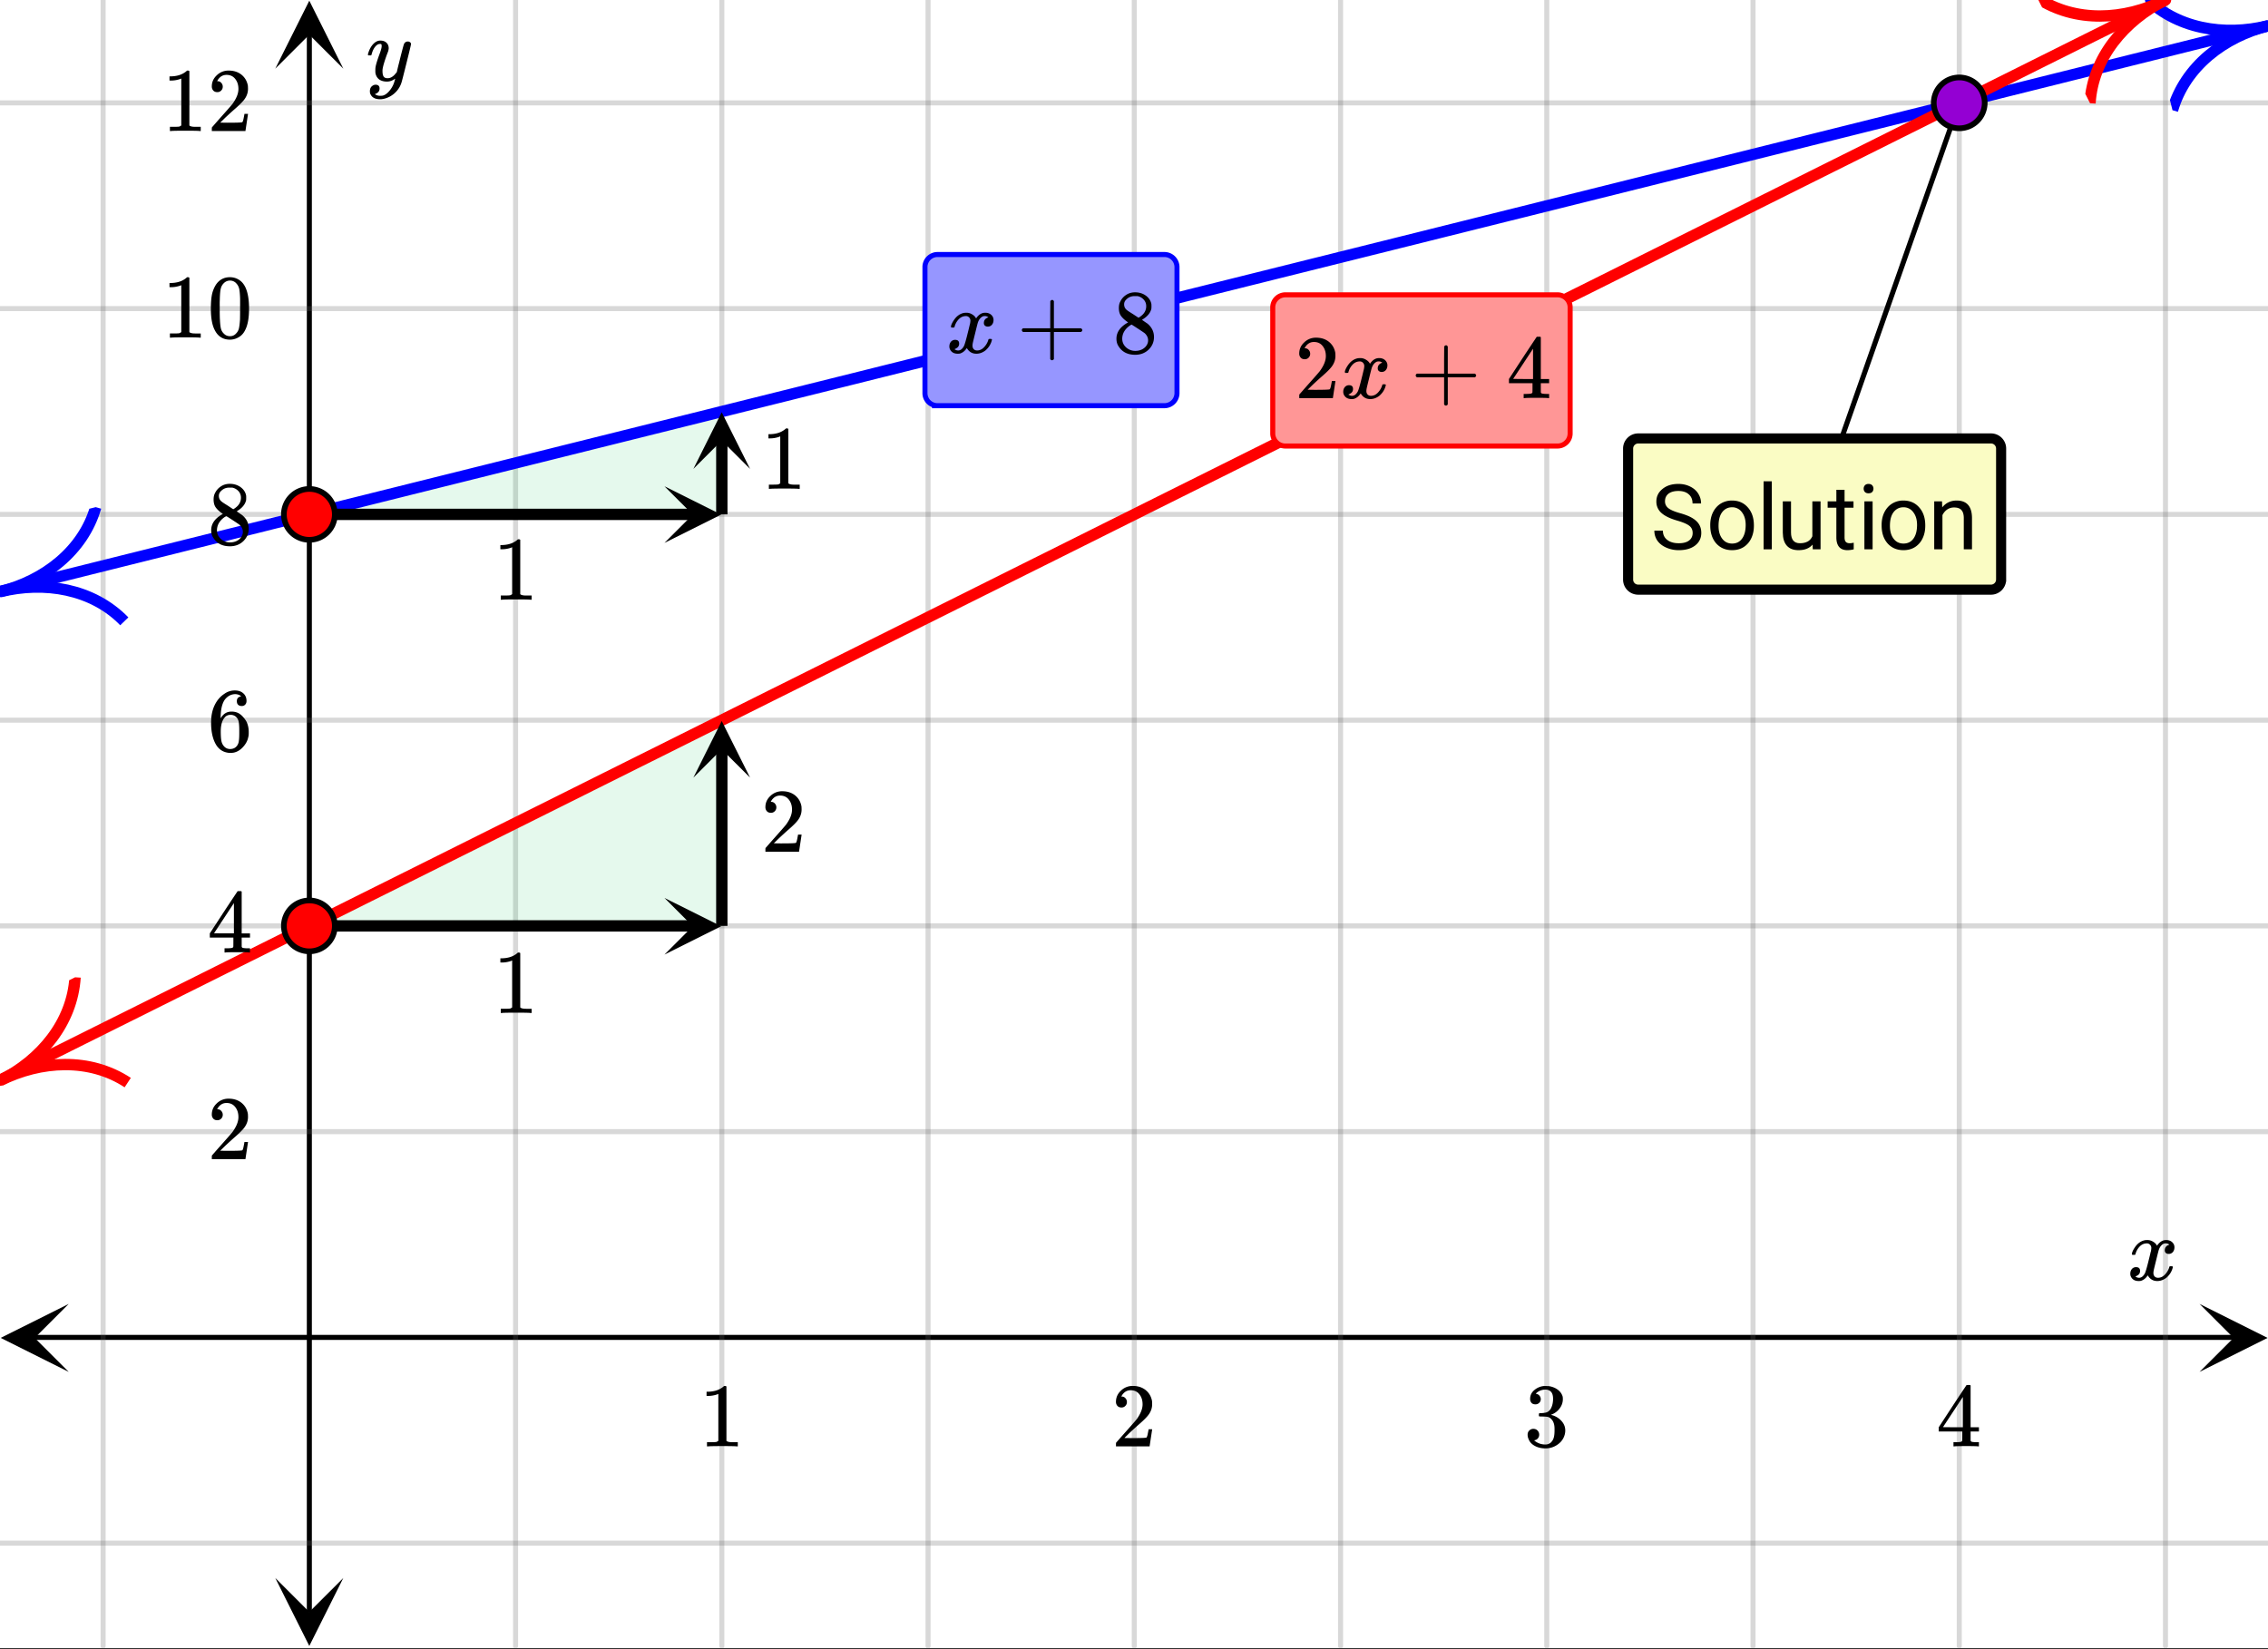<svg xmlns="http://www.w3.org/2000/svg" xmlns:xlink="http://www.w3.org/1999/xlink" width="449.28" height="326.72" viewBox="0 0 336.96 245.04"><rect x="0" y="0" width="336.96" height="245.04" fill="#333333" stroke="none"/><defs><symbol overflow="visible" id="u"><path d="M.781-3.75C.727-3.8.703-3.848.703-3.89c.031-.25.172-.563.422-.938.414-.633.941-1.004 1.578-1.11.133-.007.235-.015.297-.015.313 0 .598.086.86.25.269.156.46.355.578.594.113-.157.187-.25.218-.282.332-.375.711-.562 1.14-.562.364 0 .661.105.891.312.227.211.344.465.344.766 0 .281-.078.516-.234.703a.776.776 0 0 1-.625.281.64.64 0 0 1-.422-.14.521.521 0 0 1-.156-.39c0-.415.222-.696.672-.845a.58.58 0 0 0-.141-.093.705.705 0 0 0-.39-.094.91.91 0 0 0-.266.031c-.336.149-.586.445-.75.89-.032.075-.164.579-.39 1.516-.231.93-.356 1.45-.376 1.563a1.827 1.827 0 0 0-.047.406c0 .211.063.383.188.516.125.125.289.187.5.187.383 0 .726-.16 1.031-.484.3-.32.508-.676.625-1.063.02-.082.04-.129.063-.14.03-.02.109-.031.234-.031.164 0 .25.039.25.109 0 .012-.012.058-.031.14-.149.563-.461 1.055-.938 1.47-.43.323-.875.484-1.344.484-.625 0-1.101-.282-1.421-.844-.262.406-.594.68-1 .812-.086.02-.2.032-.344.032-.524 0-.89-.188-1.11-.563a.953.953 0 0 1-.14-.531c0-.27.078-.5.234-.688a.798.798 0 0 1 .625-.28c.395 0 .594.187.594.562 0 .336-.164.574-.484.718a.359.359 0 0 1-.063.047l-.078.031c-.012.012-.024.016-.031.016h-.032c0 .031.063.074.188.125a.817.817 0 0 0 .36.078c.32 0 .597-.203.827-.61.102-.163.282-.75.532-1.75.05-.206.109-.437.171-.687.063-.257.11-.457.141-.593.031-.133.05-.211.063-.235a2.86 2.86 0 0 0 .078-.531.678.678 0 0 0-.188-.5.613.613 0 0 0-.484-.203c-.406 0-.762.156-1.063.469a2.562 2.562 0 0 0-.609 1.078c-.012.074-.031.12-.063.14a.752.752 0 0 1-.218.016zm0 0"/></symbol><symbol overflow="visible" id="z"><path d="M6.234-5.813c.125 0 .227.04.313.11.094.062.14.152.14.266 0 .117-.226 1.058-.671 2.828C5.578-.836 5.328.133 5.266.312a3.459 3.459 0 0 1-.688 1.22 3.641 3.641 0 0 1-1.11.874c-.491.239-.945.36-1.359.36-.687 0-1.152-.22-1.39-.657-.094-.125-.14-.304-.14-.53 0-.306.085-.544.265-.72.187-.168.379-.25.578-.25.394 0 .594.188.594.563 0 .332-.157.578-.47.734a.298.298 0 0 1-.062.032.295.295 0 0 0-.078.03c-.011.009-.023.016-.031.016L1.328 2c.031.05.129.11.297.172.133.05.273.078.422.078h.11c.155 0 .273-.012.359-.031.332-.094.648-.324.953-.688A3.69 3.69 0 0 0 4.188.25c.093-.3.14-.477.14-.531 0-.008-.012-.004-.031.015a.358.358 0 0 1-.078.047c-.336.239-.703.36-1.11.36-.46 0-.84-.106-1.14-.313-.293-.219-.48-.531-.563-.937a2.932 2.932 0 0 1-.015-.407c0-.218.007-.382.03-.5.063-.394.266-1.054.61-1.984.196-.531.297-.898.297-1.11a.838.838 0 0 0-.031-.265c-.024-.05-.074-.078-.156-.078h-.063c-.21 0-.406.094-.594.281-.293.293-.511.727-.656 1.297 0 .012-.008.027-.015.047a.188.188 0 0 1-.032.047l-.015.015c-.012.012-.028.016-.047.016h-.36C.305-3.8.281-3.836.281-3.86a.97.97 0 0 1 .047-.203c.188-.625.469-1.113.844-1.468.3-.282.617-.422.953-.422.383 0 .688.105.906.312.227.2.344.485.344.86-.023.168-.04.261-.047.281 0 .055-.07.246-.203.578-.367 1-.586 1.735-.656 2.203a1.857 1.857 0 0 0-.016.297c0 .344.05.61.156.797.114.18.313.266.594.266.207 0 .406-.051.594-.157a1.84 1.84 0 0 0 .422-.328c.093-.101.21-.242.36-.422a32.833 32.833 0 0 1 .25-1.063c.093-.35.175-.687.25-1 .343-1.35.534-2.062.577-2.124a.592.592 0 0 1 .578-.36zm0 0"/></symbol><symbol overflow="visible" id="v"><path d="M5.61 0c-.157-.031-.872-.047-2.141-.047C2.207-.047 1.5-.03 1.344 0h-.157v-.625h.344c.52 0 .86-.008 1.016-.031.07-.008.18-.067.328-.172v-6.969c-.023 0-.059.016-.11.047a4.134 4.134 0 0 1-1.39.25h-.25v-.625h.25c.758-.02 1.39-.188 1.89-.5a2.46 2.46 0 0 0 .422-.313c.008-.03.063-.046.157-.046a.36.36 0 0 1 .234.078v8.078c.133.137.43.203.89.203h.798V0zm0 0"/></symbol><symbol overflow="visible" id="w"><path d="M1.484-5.781c-.25 0-.449-.078-.593-.235a.872.872 0 0 1-.22-.609c0-.645.243-1.195.735-1.656a2.46 2.46 0 0 1 1.766-.703c.77 0 1.41.21 1.922.625.508.418.82.964.937 1.64.008.168.016.32.016.453 0 .524-.156 1.012-.469 1.47-.25.374-.758.89-1.516 1.546-.324.281-.777.695-1.359 1.234l-.781.766 1.016.016c1.414 0 2.164-.024 2.25-.079.039-.007.085-.101.14-.28.031-.095.094-.4.188-.923v-.03h.53v.03l-.374 2.47V0h-5v-.25c0-.188.008-.29.031-.313.008-.007.383-.437 1.125-1.28.977-1.095 1.61-1.813 1.89-2.157.602-.82.907-1.57.907-2.25 0-.594-.156-1.086-.469-1.484-.312-.407-.746-.61-1.297-.61-.523 0-.945.235-1.265.703-.024.032-.047.079-.078.141a.274.274 0 0 0-.047.078c0 .012.02.016.062.016a.68.68 0 0 1 .547.25.801.801 0 0 1 .219.562c0 .23-.078.422-.235.578a.76.76 0 0 1-.578.235zm0 0"/></symbol><symbol overflow="visible" id="x"><path d="M1.719-6.25c-.25 0-.446-.07-.578-.219a.863.863 0 0 1-.204-.593c0-.508.196-.938.594-1.282a2.566 2.566 0 0 1 1.407-.625h.203c.312 0 .507.008.593.016.301.043.602.137.907.281.593.305.968.727 1.125 1.266.02.093.03.218.03.375 0 .523-.167.996-.5 1.422-.323.418-.73.714-1.218.89-.055.024-.055.04 0 .047.008 0 .05.012.125.031.55.157 1.016.446 1.39.86.376.418.563.89.563 1.422 0 .367-.086.718-.25 1.062-.218.461-.574.84-1.062 1.14-.492.302-1.04.454-1.64.454-.595 0-1.122-.125-1.579-.375-.46-.25-.766-.586-.922-1.016a1.45 1.45 0 0 1-.14-.656c0-.25.082-.453.25-.61a.831.831 0 0 1 .609-.25c.25 0 .453.087.61.25.163.169.25.372.25.61 0 .21-.063.39-.188.547a.768.768 0 0 1-.469.281l-.094.031c.489.407 1.047.61 1.672.61.5 0 .875-.239 1.125-.719.156-.29.234-.742.234-1.36v-.265c0-.852-.292-1.426-.875-1.719-.124-.05-.398-.082-.812-.093l-.563-.016-.046-.031c-.024-.02-.032-.086-.032-.204 0-.113.008-.18.032-.203.03-.03.054-.046.078-.046.25 0 .508-.02.781-.063.395-.05.695-.27.906-.656.207-.395.313-.867.313-1.422 0-.582-.157-.973-.469-1.172a1.131 1.131 0 0 0-.64-.188c-.45 0-.844.122-1.188.36l-.125.094a.671.671 0 0 0-.094.109l-.047.047a.88.88 0 0 0 .094.031c.176.024.328.11.453.266.125.148.188.32.188.515a.715.715 0 0 1-.235.547.76.76 0 0 1-.562.219zm0 0"/></symbol><symbol overflow="visible" id="y"><path d="M6.234 0c-.125-.031-.71-.047-1.75-.047-1.074 0-1.671.016-1.796.047h-.126v-.625h.422c.383-.008.618-.031.704-.063a.286.286 0 0 0 .171-.14c.008-.008.016-.25.016-.719v-.672h-3.5v-.625l2.031-3.11A431.58 431.58 0 0 1 4.5-9.108c.02-.008.113-.016.281-.016h.25l.078.078v6.203h1.235v.625H5.109V-.89a.25.25 0 0 0 .079.157c.07.062.328.101.765.109h.39V0zm-2.28-2.844v-4.5L1-2.859l1.469.015zm0 0"/></symbol><symbol overflow="visible" id="A"><path d="M5.031-8.11c-.199-.195-.48-.304-.843-.328-.625 0-1.153.274-1.579.813-.418.586-.625 1.492-.625 2.719L2-4.86l.11-.172c.363-.54.859-.813 1.484-.813.414 0 .781.09 1.094.266a2.6 2.6 0 0 1 .64.547c.219.242.395.492.531.75.196.449.297.933.297 1.453v.234c0 .211-.027.403-.078.578-.105.532-.383 1.032-.828 1.5-.387.407-.82.66-1.297.766a2.688 2.688 0 0 1-.547.047c-.168 0-.32-.016-.453-.047-.668-.125-1.2-.484-1.594-1.078C.83-1.66.563-2.79.563-4.218c0-.97.171-1.817.515-2.548.344-.726.82-1.296 1.438-1.703a2.62 2.62 0 0 1 1.562-.515c.531 0 .953.14 1.266.421.32.282.484.665.484 1.141 0 .23-.07.414-.203.547-.125.137-.297.203-.516.203-.218 0-.398-.062-.53-.187-.126-.125-.188-.301-.188-.532 0-.406.21-.644.64-.718zm-.593 3.235a1.18 1.18 0 0 0-.97-.484c-.335 0-.605.105-.812.312C2.22-4.597 2-3.883 2-2.907c0 .794.05 1.345.156 1.657.094.273.242.5.453.688.22.187.477.28.782.28.457 0 .804-.171 1.046-.515.133-.187.22-.41.25-.672.04-.258.063-.64.063-1.14v-.422c0-.508-.023-.895-.063-1.156a1.566 1.566 0 0 0-.25-.688zm0 0"/></symbol><symbol overflow="visible" id="B"><path d="M2.313-4.516c-.438-.289-.778-.593-1.016-.906-.242-.312-.36-.723-.36-1.234 0-.383.07-.707.22-.969.195-.406.488-.734.874-.984.383-.25.82-.375 1.313-.375.613 0 1.144.164 1.594.484.445.324.722.734.828 1.234.007.055.015.164.015.329 0 .199-.008.328-.015.39-.137.594-.547 1.11-1.235 1.547l-.156.11c.5.343.758.523.781.53.664.544 1 1.215 1 2.016 0 .73-.265 1.356-.797 1.875-.53.508-1.199.766-2 .766C2.254.297 1.441-.11.922-.922c-.23-.32-.344-.71-.344-1.172 0-.976.578-1.785 1.735-2.422zM5-6.922c0-.383-.125-.71-.375-.984a1.69 1.69 0 0 0-.922-.516h-.437c-.48 0-.883.164-1.204.485-.23.21-.343.453-.343.734 0 .387.164.695.5.922.039.043.328.23.86.562l.78.516c.008-.008.067-.047.172-.11a2.95 2.95 0 0 0 .25-.187C4.758-5.883 5-6.36 5-6.922zM1.437-2.109c0 .523.192.96.579 1.312a2.01 2.01 0 0 0 1.359.516c.363 0 .695-.07 1-.219.3-.156.531-.36.688-.61.144-.226.218-.472.218-.734 0-.383-.156-.726-.468-1.031-.075-.07-.45-.328-1.125-.766l-.407-.265C3.133-4 3.02-4.07 2.937-4.125l-.109-.063-.156.079c-.563.367-.938.812-1.125 1.343-.074.243-.11.461-.11.657zm0 0"/></symbol><symbol overflow="visible" id="C"><path d="M1.297-7.89c.5-.727 1.187-1.094 2.062-1.094.657 0 1.227.226 1.72.671.25.243.456.547.624.922.332.75.5 1.778.5 3.079 0 1.398-.195 2.46-.578 3.187-.25.523-.621.902-1.11 1.14a2.534 2.534 0 0 1-1.14.282c-1.031 0-1.79-.473-2.266-1.422-.386-.727-.578-1.79-.578-3.188 0-.832.051-1.519.156-2.062a4.48 4.48 0 0 1 .61-1.516zm3.031-.157a1.24 1.24 0 0 0-.953-.437c-.375 0-.7.148-.969.437-.199.211-.336.465-.406.766-.074.293-.121.797-.14 1.515 0 .063-.008.246-.016.547v.735c0 .855.008 1.453.031 1.796.031.637.082 1.09.156 1.36.07.273.207.508.406.703.25.273.563.406.938.406.363 0 .664-.133.906-.406.196-.195.332-.43.407-.703.07-.27.128-.723.171-1.36.008-.343.016-.94.016-1.796v-.735-.547c-.023-.718-.07-1.222-.14-1.515-.075-.301-.212-.555-.407-.766zm0 0"/></symbol><symbol overflow="visible" id="D"><path d="M.938-3.094C.813-3.164.75-3.258.75-3.375c0-.113.063-.203.188-.266h4.03v-2.015l.016-2.032c.094-.113.18-.171.266-.171.113 0 .203.07.266.203v4.015H9.53c.133.075.203.168.203.282 0 .105-.07.195-.203.265H5.516V.922c-.063.125-.157.187-.282.187-.117 0-.203-.062-.265-.187v-4.016zm0 0"/></symbol><symbol overflow="visible" id="E"><path d="M3.938-4.266c-1.086-.312-1.876-.695-2.376-1.156a2.209 2.209 0 0 1-.734-1.687c0-.75.3-1.368.906-1.86.602-.5 1.391-.75 2.36-.75.656 0 1.238.133 1.75.39.52.25.922.602 1.203 1.048.281.449.422.937.422 1.469H6.203c0-.583-.187-1.036-.562-1.36-.368-.332-.883-.5-1.547-.5-.625 0-1.117.137-1.469.406-.344.274-.516.653-.516 1.141 0 .398.16.73.485 1 .332.262.894.508 1.687.734.801.22 1.426.465 1.875.735.457.273.797.59 1.016.953.219.355.328.777.328 1.265 0 .782-.309 1.407-.922 1.876-.605.46-1.414.687-2.422.687A4.55 4.55 0 0 1 2.313-.25C1.738-.5 1.296-.844.984-1.281a2.558 2.558 0 0 1-.453-1.5h1.266c0 .586.21 1.043.64 1.375.426.336 1 .5 1.72.5.663 0 1.175-.133 1.53-.406.352-.27.532-.641.532-1.11 0-.469-.168-.828-.5-1.078-.324-.258-.918-.516-1.782-.766zm0 0"/></symbol><symbol overflow="visible" id="F"><path d="M.594-3.625c0-.695.133-1.32.406-1.875.281-.563.664-.992 1.156-1.297a3.127 3.127 0 0 1 1.672-.453c.969 0 1.75.34 2.344 1.016.601.668.906 1.558.906 2.671v.079c0 .699-.137 1.324-.406 1.875A3.067 3.067 0 0 1 5.547-.33c-.492.306-1.059.454-1.703.454-.969 0-1.758-.332-2.36-1-.593-.676-.89-1.566-.89-2.672zm1.234.14c0 .794.18 1.43.547 1.907.363.48.852.719 1.469.719.625 0 1.113-.239 1.469-.72.363-.487.546-1.171.546-2.046 0-.781-.187-1.41-.562-1.89a1.746 1.746 0 0 0-1.469-.735c-.594 0-1.078.242-1.453.719-.367.48-.547 1.164-.547 2.047zm0 0"/></symbol><symbol overflow="visible" id="G"><path d="M2.25 0H1.031v-10.11H2.25zm0 0"/></symbol><symbol overflow="visible" id="H"><path d="M5.313-.703c-.47.555-1.165.828-2.079.828-.761 0-1.34-.219-1.734-.656C1.102-.97.898-1.617.89-2.484v-4.641h1.22v4.61c0 1.074.44 1.609 1.328 1.609.925 0 1.539-.344 1.843-1.031v-5.188H6.5V0H5.344zm0 0"/></symbol><symbol overflow="visible" id="I"><path d="M2.578-8.844v1.719h1.328v.938H2.578v4.421c0 .282.055.496.172.641.125.148.328.219.61.219.132 0 .328-.024.578-.078V0A3.824 3.824 0 0 1 3 .125c-.543 0-.953-.16-1.234-.484-.274-.332-.407-.801-.407-1.407v-4.421H.063v-.938h1.296v-1.719zm0 0"/></symbol><symbol overflow="visible" id="J"><path d="M2.25 0H1.031v-7.125H2.25zM.922-9.016c0-.195.062-.363.187-.5.125-.132.301-.203.532-.203.238 0 .421.07.546.203a.716.716 0 0 1 .188.5c0 .2-.063.368-.188.5-.124.125-.308.188-.546.188-.23 0-.407-.063-.532-.188a.703.703 0 0 1-.187-.5zm0 0"/></symbol><symbol overflow="visible" id="K"><path d="M2.078-7.125l.031.89C2.66-6.91 3.375-7.25 4.25-7.25c1.5 0 2.258.852 2.281 2.547V0H5.313v-4.719c-.012-.508-.133-.883-.36-1.125-.23-.25-.59-.375-1.078-.375a1.8 1.8 0 0 0-1.047.313c-.293.21-.523.484-.687.828V0H.92v-7.125zm0 0"/></symbol><clipPath id="a"><path d="M0 0h336.96v244.887H0zm0 0"/></clipPath><clipPath id="b"><path d="M.102 193.758H10.21v10.101H.1zm0 0"/></clipPath><clipPath id="c"><path d="M326.79 193.758h10.108v10.101H326.79zm0 0"/></clipPath><clipPath id="d"><path d="M14 0h309v244.887H14zm0 0"/></clipPath><clipPath id="e"><path d="M40.898 234.484h10.11v10.102h-10.11zm0 0"/></clipPath><clipPath id="f"><path d="M40.898.102h10.11v10.101h-10.11zm0 0"/></clipPath><clipPath id="g"><path d="M0 14h336.96v216H0zm0 0"/></clipPath><clipPath id="h"><path d="M0 2h336.96v87H0zm0 0"/></clipPath><clipPath id="i"><path d="M0 70h28v32H0zm0 0"/></clipPath><clipPath id="j"><path d="M-2.125 79.441l36.785-9.18 9.188 36.75-36.782 9.18zm0 0"/></clipPath><clipPath id="k"><path d="M318 0h18.96v26H318zm0 0"/></clipPath><clipPath id="l"><path d="M318.527-.59l36.786-9.18 9.187 36.75-36.785 9.18zm0 0"/></clipPath><clipPath id="m"><path d="M0 135h29v36H0zm0 0"/></clipPath><clipPath id="n"><path d="M-3.914 152.746L30 135.816l16.945 33.887-33.918 16.93zm0 0"/></clipPath><clipPath id="o"><path d="M302 0h30v25h-30zm0 0"/></clipPath><clipPath id="p"><path d="M302.691-.309l33.918-16.93 16.942 33.891-33.914 16.93zm0 0"/></clipPath><clipPath id="q"><path d="M98.719 133.43H108V142h-9.281zm0 0"/></clipPath><clipPath id="r"><path d="M103.016 107H112v8.555h-8.984zm0 0"/></clipPath><clipPath id="s"><path d="M98.719 72.258H108V81h-9.281zm0 0"/></clipPath><clipPath id="t"><path d="M103.016 61H112v8.676h-8.984zm0 0"/></clipPath></defs><g clip-path="url(#a)" fill="#fff"><path d="M0 0h337v244.887H0zm0 0"/><path d="M0 0h337v244.887H0zm0 0"/></g><path d="M6.75 265.687h436.5" transform="scale(.749 .748)" fill="none" stroke="#000"/><g clip-path="url(#b)"><path d="M10.21 193.758l-10.108 5.05 10.109 5.051-5.055-5.05zm0 0"/></g><g clip-path="url(#c)"><path d="M326.79 193.758l10.108 5.05-10.109 5.051 5.055-5.05zm0 0"/></g><g clip-path="url(#d)"><path d="M102.271 0v327m40.91-327v327M184.09 0v327M225 0v327M265.91 0v327M306.82 0v327M347.728 0v327m40.91-327v327M429.547 0v327M20.452 0v327" transform="scale(.749 .748)" fill="none" stroke-linecap="round" stroke-linejoin="round" stroke="#666" stroke-opacity=".251"/></g><path d="M61.362 320.25V6.75" transform="scale(.749 .748)" fill="none" stroke="#000"/><g clip-path="url(#e)"><path d="M40.898 234.484l5.055 10.102 5.055-10.102-5.055 5.051zm0 0"/></g><g clip-path="url(#f)"><path d="M40.898 10.203L45.953.102l5.055 10.101-5.055-5.05zm0 0"/></g><g clip-path="url(#g)"><path d="M0 224.812h450M0 183.937h450M0 143.062h450M0 102.187h450M0 61.312h450M0 20.437h450M0 306.562h450" transform="scale(.749 .748)" fill="none" stroke-linecap="round" stroke-linejoin="round" stroke="#666" stroke-opacity=".251"/></g><path d="M45.953 137.637h61.274V107.05zm0 0M45.953 76.465h61.274V61.172zm0 0" fill="#00cc52" fill-opacity=".102"/><g clip-path="url(#h)"><path d="M0 117.514l3.02-.752 3.02-.757 3.02-.751 3.02-.757 3.02-.752 3.02-.757 3.02-.752 3.02-.757 3.02-.751 3.021-.757 3.02-.752 3.02-.757 3.02-.752 3.02-.757 3.02-.751 3.02-.757 3.02-.752 3.02-.757 3.02-.752 6.041-1.513 3.02-.752 3.02-.757 3.02-.752 3.02-.757 3.02-.752 3.02-.756 3.02-.752 3.02-.757 3.021-.752 3.02-.757 3.02-.752 3.02-.756 3.02-.752 3.02-.757 3.02-.752 3.02-.757 3.02-.752 3.02-.756 3.021-.752 3.02-.757 3.02-.752 3.02-.757 3.02-.752 3.02-.756 3.02-.752 3.02-.757 3.02-.752 3.02-.757 3.021-.752 3.02-.756 3.02-.752 3.02-.757 3.02-.752 3.02-.757 3.02-.752 6.04-1.513 3.02-.752 3.021-.757 3.02-.752 3.02-.757 3.02-.751 3.02-.757 3.02-.752 3.02-.757 3.02-.752 3.02-.757 3.02-.751 3.021-.757 3.02-.752 3.02-.757 3.02-.752 3.02-.757 3.026-.751 3.02-.757 3.02-.752 3.02-.757 3.02-.752 3.02-.757 3.02-.751 3.02-.757 3.02-.752 3.02-.757 3.02-.752 3.02-.757 3.02-.751 3.021-.757 3.02-.752 3.02-.757 3.02-.752 3.02-.757 3.02-.751 6.04-1.514 3.02-.752 3.02-.757 3.02-.752 3.021-.757 3.02-.751 3.02-.757 3.02-.752 3.02-.757 3.02-.752 3.02-.757 3.02-.751 3.02-.757 3.02-.752 3.021-.757 3.02-.752 3.02-.757 3.02-.751 3.02-.757 3.02-.752 3.02-.757 3.02-.752 3.02-.757 3.02-.751 3.021-.757 3.02-.752 3.02-.757 3.02-.752 3.02-.757 3.02-.751 3.02-.757 3.02-.752 3.02-.757 3.02-.752 3.021-.757 3.02-.751 6.04-1.514 3.02-.752 3.02-.757 3.02-.752 3.02-.757 3.02-.751 3.02-.757 3.021-.752 3.02-.757 3.02-.752 3.02-.757 3.02-.751 3.02-.757 3.02-.752 3.02-.757 3.02-.752 3.02-.757L450 5.111" transform="scale(.749 .748)" fill="none" stroke-width="2.25" stroke-linecap="round" stroke-linejoin="round" stroke="#00f"/></g><g clip-path="url(#i)"><g clip-path="url(#j)"><path d="M0 5.2c4.04 0 7.99 1.72 10.001 5.19M9.999 0C7.99 3.47 4.041 5.2 0 5.2" transform="matrix(1.635 -.408 .408 1.633 -2.123 79.44)" fill="none" stroke="#00f"/></g></g><g clip-path="url(#k)"><g clip-path="url(#l)"><path d="M10 5.2c-4.04 0-7.99 1.721-10 5.191M0 .001c2.01 3.469 5.96 5.2 10 5.2" transform="matrix(1.635 -.408 .408 1.633 318.529 -.59)" fill="none" stroke="#00f"/></g></g><path d="M0 214.596l2.884-1.44 2.88-1.442 5.769-2.881 2.879-1.441 8.653-4.322 2.88-1.436 5.769-2.882 2.879-1.44 5.769-2.882 2.88-1.44 5.768-2.882 2.88-1.436 5.768-2.882 2.88-1.44 8.653-4.323 2.88-1.44 2.884-1.441 2.884-1.436 2.88-1.44 5.769-2.882 2.879-1.441 5.769-2.882 2.879-1.44 2.884-1.441 2.885-1.436 2.88-1.44 8.653-4.323 2.879-1.441 5.769-2.882 2.88-1.44 2.884-1.436 2.884-1.44 2.88-1.442 5.768-2.881 2.88-1.441 5.769-2.882 2.879-1.44 2.884-1.436 5.77-2.882 2.879-1.44 5.769-2.882 2.879-1.44 5.769-2.882 2.879-1.436 5.769-2.882 2.88-1.44 5.768-2.882 2.88-1.44 5.768-2.882 2.885-1.436 2.88-1.44 5.768-2.882 2.88-1.441 5.768-2.882 2.88-1.44 5.769-2.882 2.879-1.436 5.769-2.881 2.88-1.441 8.653-4.323 2.879-1.44 2.884-1.441 2.885-1.436 2.88-1.44 5.768-2.882 2.88-1.441 5.768-2.882 2.88-1.44 2.884-1.441 2.884-1.436 2.885-1.44 2.88-1.441 5.768-2.882 2.88-1.44 5.768-2.882 2.88-1.441 2.884-1.436 2.885-1.44 2.879-1.441 5.769-2.882 2.88-1.44 8.653-4.323 2.879-1.436 5.769-2.881 2.88-1.441 5.768-2.882 2.88-1.44 5.768-2.882 2.88-1.436 5.769-2.881 2.879-1.441 8.653-4.323 2.88-1.44 2.884-1.441 2.884-1.436 2.88-1.44 5.769-2.882 2.879-1.441 5.769-2.882 2.88-1.44 2.884-1.441 2.884-1.436 2.88-1.44L429.547 0" transform="scale(.749 .748)" fill="none" stroke-width="2.25" stroke-linecap="round" stroke-linejoin="round" stroke="red"/><g clip-path="url(#m)"><g clip-path="url(#n)"><path d="M0 5.2c4.04 0 7.99 1.72 10 5.189m0-10.39C7.99 3.469 4.04 5.199 0 5.2" transform="matrix(1.507 -.752 .753 1.506 -3.916 152.745)" fill="none" stroke="red"/></g></g><g clip-path="url(#o)"><g clip-path="url(#p)"><path d="M10.001 5.2C5.961 5.2 2.011 6.92 0 10.39M0-.001C2.01 3.47 5.96 5.2 10 5.2" transform="matrix(1.507 -.752 .753 1.506 302.692 -.307)" fill="none" stroke="red"/></g></g><path d="M61.362 183.937h76.196" transform="scale(.749 .748)" fill="none" stroke-width="2.25" stroke="#000"/><g clip-path="url(#q)"><path d="M98.719 133.43l8.426 4.207-8.426 4.21 4.21-4.21zm0 0"/></g><path d="M143.18 183.937V148.69" transform="scale(.749 .748)" fill="none" stroke-width="2.25" stroke="#000"/><g clip-path="url(#r)"><path d="M103.016 115.555l4.21-8.418 4.215 8.418-4.214-4.211zm0 0"/></g><path d="M61.362 102.187h76.196" transform="scale(.749 .748)" fill="none" stroke-width="2.25" stroke="#000"/><g clip-path="url(#s)"><path d="M98.719 72.258l8.426 4.207-8.426 4.21 4.21-4.21zm0 0"/></g><path d="M143.18 102.187v-14.81" transform="scale(.749 .748)" fill="none" stroke-width="2.25" stroke="#000"/><g clip-path="url(#t)"><path d="M103.016 69.676l4.21-8.418 4.215 8.418-4.214-4.211zm0 0"/></g><path d="M388.638 20.437l-28.526 81.437" transform="scale(.749 .748)" fill="none" stroke-width="1.012" stroke="#000"/><path d="M66.416 183.937c0 .668-.13 1.316-.386 1.932a4.969 4.969 0 0 1-1.095 1.639 5.018 5.018 0 0 1-3.573 1.477 4.99 4.99 0 0 1-1.93-.38 4.964 4.964 0 0 1-1.638-1.097 4.969 4.969 0 0 1-1.095-1.64 5.006 5.006 0 0 1-.386-1.93c0-.669.13-1.316.386-1.932a4.969 4.969 0 0 1 1.095-1.64 4.964 4.964 0 0 1 1.638-1.096 4.99 4.99 0 0 1 1.93-.38 5.016 5.016 0 0 1 3.573 1.477c.474.475.84 1.017 1.095 1.639.256.616.386 1.263.386 1.931zm0 0M66.416 102.187c0 .669-.13 1.316-.386 1.932a4.969 4.969 0 0 1-1.095 1.639 5.018 5.018 0 0 1-3.573 1.477 4.99 4.99 0 0 1-1.93-.38 4.964 4.964 0 0 1-1.638-1.097 4.969 4.969 0 0 1-1.095-1.64 5.006 5.006 0 0 1-.386-1.93c0-.669.13-1.316.386-1.932a4.969 4.969 0 0 1 1.095-1.64 4.964 4.964 0 0 1 1.638-1.096 4.99 4.99 0 0 1 1.93-.38 5.016 5.016 0 0 1 3.573 1.477c.474.475.84 1.018 1.095 1.639.256.616.386 1.263.386 1.931zm0 0" transform="scale(.749 .748)" fill="red" stroke-width="1.125" stroke="#000"/><path d="M393.687 20.437c0 .669-.13 1.316-.386 1.932a4.969 4.969 0 0 1-1.095 1.64 4.964 4.964 0 0 1-1.638 1.095 4.99 4.99 0 0 1-1.93.381 5.016 5.016 0 0 1-3.573-1.477 4.969 4.969 0 0 1-1.095-1.639 5.006 5.006 0 0 1-.386-1.932c0-.668.13-1.315.386-1.931a4.969 4.969 0 0 1 1.095-1.64 5.018 5.018 0 0 1 3.573-1.477 4.99 4.99 0 0 1 1.93.382c.62.255 1.163.62 1.638 1.096.475.475.84 1.018 1.095 1.639.256.616.386 1.263.386 1.931zm0 0" transform="scale(.749 .748)" fill="#9400d3" stroke-width="1.125" stroke="#000"/><use xlink:href="#u" x="316.031" y="190.218"/><use xlink:href="#v" x="103.85" y="214.931"/><use xlink:href="#w" x="165.13" y="214.931"/><use xlink:href="#x" x="226.398" y="214.931"/><use xlink:href="#y" x="287.667" y="214.931"/><use xlink:href="#z" x="54.376" y="11.982"/><use xlink:href="#w" x="30.798" y="172.244"/><use xlink:href="#y" x="30.798" y="141.54"/><use xlink:href="#A" x="30.798" y="111.584"/><use xlink:href="#B" x="30.798" y="80.88"/><use xlink:href="#v" x="24.058" y="50.176"/><use xlink:href="#C" x="30.798" y="50.176"/><use xlink:href="#v" x="24.058" y="19.471"/><use xlink:href="#w" x="30.798" y="19.471"/><path d="M137.422 58.414V39.691a1.851 1.851 0 0 1 .547-1.324 1.866 1.866 0 0 1 1.324-.547h33.7a1.856 1.856 0 0 1 1.324.547c.175.176.312.38.406.61.093.226.144.464.144.714v18.723c0 .246-.05.488-.144.715-.094.23-.23.434-.407.61a1.92 1.92 0 0 1-.605.406c-.23.093-.469.14-.719.14h-33.699a1.866 1.866 0 0 1-1.871-1.87zm0 0" fill="#9696ff" stroke="#00f" stroke-width=".749"/><use xlink:href="#u" x="140.58" y="52.422"/><use xlink:href="#D" x="151.065" y="52.422"/><use xlink:href="#B" x="165.294" y="52.422"/><path d="M189.094 64.406V45.684a1.856 1.856 0 0 1 .55-1.324 1.884 1.884 0 0 1 1.32-.55l40.442-.001a1.889 1.889 0 0 1 1.324.55 1.856 1.856 0 0 1 .547 1.325v18.722c0 .246-.047.485-.14.715-.094.23-.23.434-.407.606a1.856 1.856 0 0 1-.605.406c-.23.097-.469.144-.719.144h-40.441c-.246 0-.485-.047-.715-.144a1.778 1.778 0 0 1-.605-.406 1.778 1.778 0 0 1-.407-.606 1.813 1.813 0 0 1-.144-.715zm0 0" fill="#ff9696" stroke="red" stroke-width=".749"/><use xlink:href="#w" x="192.359" y="59.162"/><use xlink:href="#u" x="199.099" y="59.162"/><use xlink:href="#D" x="209.584" y="59.162"/><use xlink:href="#y" x="223.812" y="59.162"/><use xlink:href="#v" x="73.216" y="150.527"/><use xlink:href="#w" x="113.047" y="126.562"/><use xlink:href="#v" x="73.216" y="89.118"/><use xlink:href="#v" x="113.047" y="72.642"/><path d="M241.816 86.121V66.652c0-.21.04-.41.118-.601.082-.196.195-.364.343-.512.145-.148.317-.262.508-.344.195-.078.395-.117.606-.117h52.422c.207 0 .406.04.601.117.191.082.363.196.512.344.144.148.258.316.34.512.078.191.12.39.12.601v19.47c0 .21-.042.41-.12.6a1.627 1.627 0 0 1-.34.512c-.149.149-.32.262-.512.344a1.601 1.601 0 0 1-.601.117H243.39c-.211 0-.41-.039-.606-.117a1.558 1.558 0 0 1-.508-.344 1.574 1.574 0 0 1-.343-.511 1.572 1.572 0 0 1-.118-.602zm0 0" fill="#fafcc4"/><path d="M241.89 86.121V66.652a1.507 1.507 0 0 1 1.5-1.5h52.423c.195 0 .386.04.57.114a1.507 1.507 0 0 1 .812.813c.075.183.114.374.114.573v19.47a1.507 1.507 0 0 1-1.496 1.5H243.39c-.2 0-.391-.04-.575-.114a1.507 1.507 0 0 1-.813-.812 1.52 1.52 0 0 1-.112-.575zm0 0" fill="none" stroke-width="1.498" stroke="#000"/><use xlink:href="#E" x="245.261" y="81.629"/><use xlink:href="#F" x="253.499" y="81.629"/><use xlink:href="#G" x="260.988" y="81.629"/><use xlink:href="#H" x="263.983" y="81.629"/><use xlink:href="#I" x="271.472" y="81.629"/><use xlink:href="#J" x="275.966" y="81.629"/><g><use xlink:href="#F" x="278.961" y="81.629"/></g><g><use xlink:href="#K" x="286.45" y="81.629"/></g></svg>